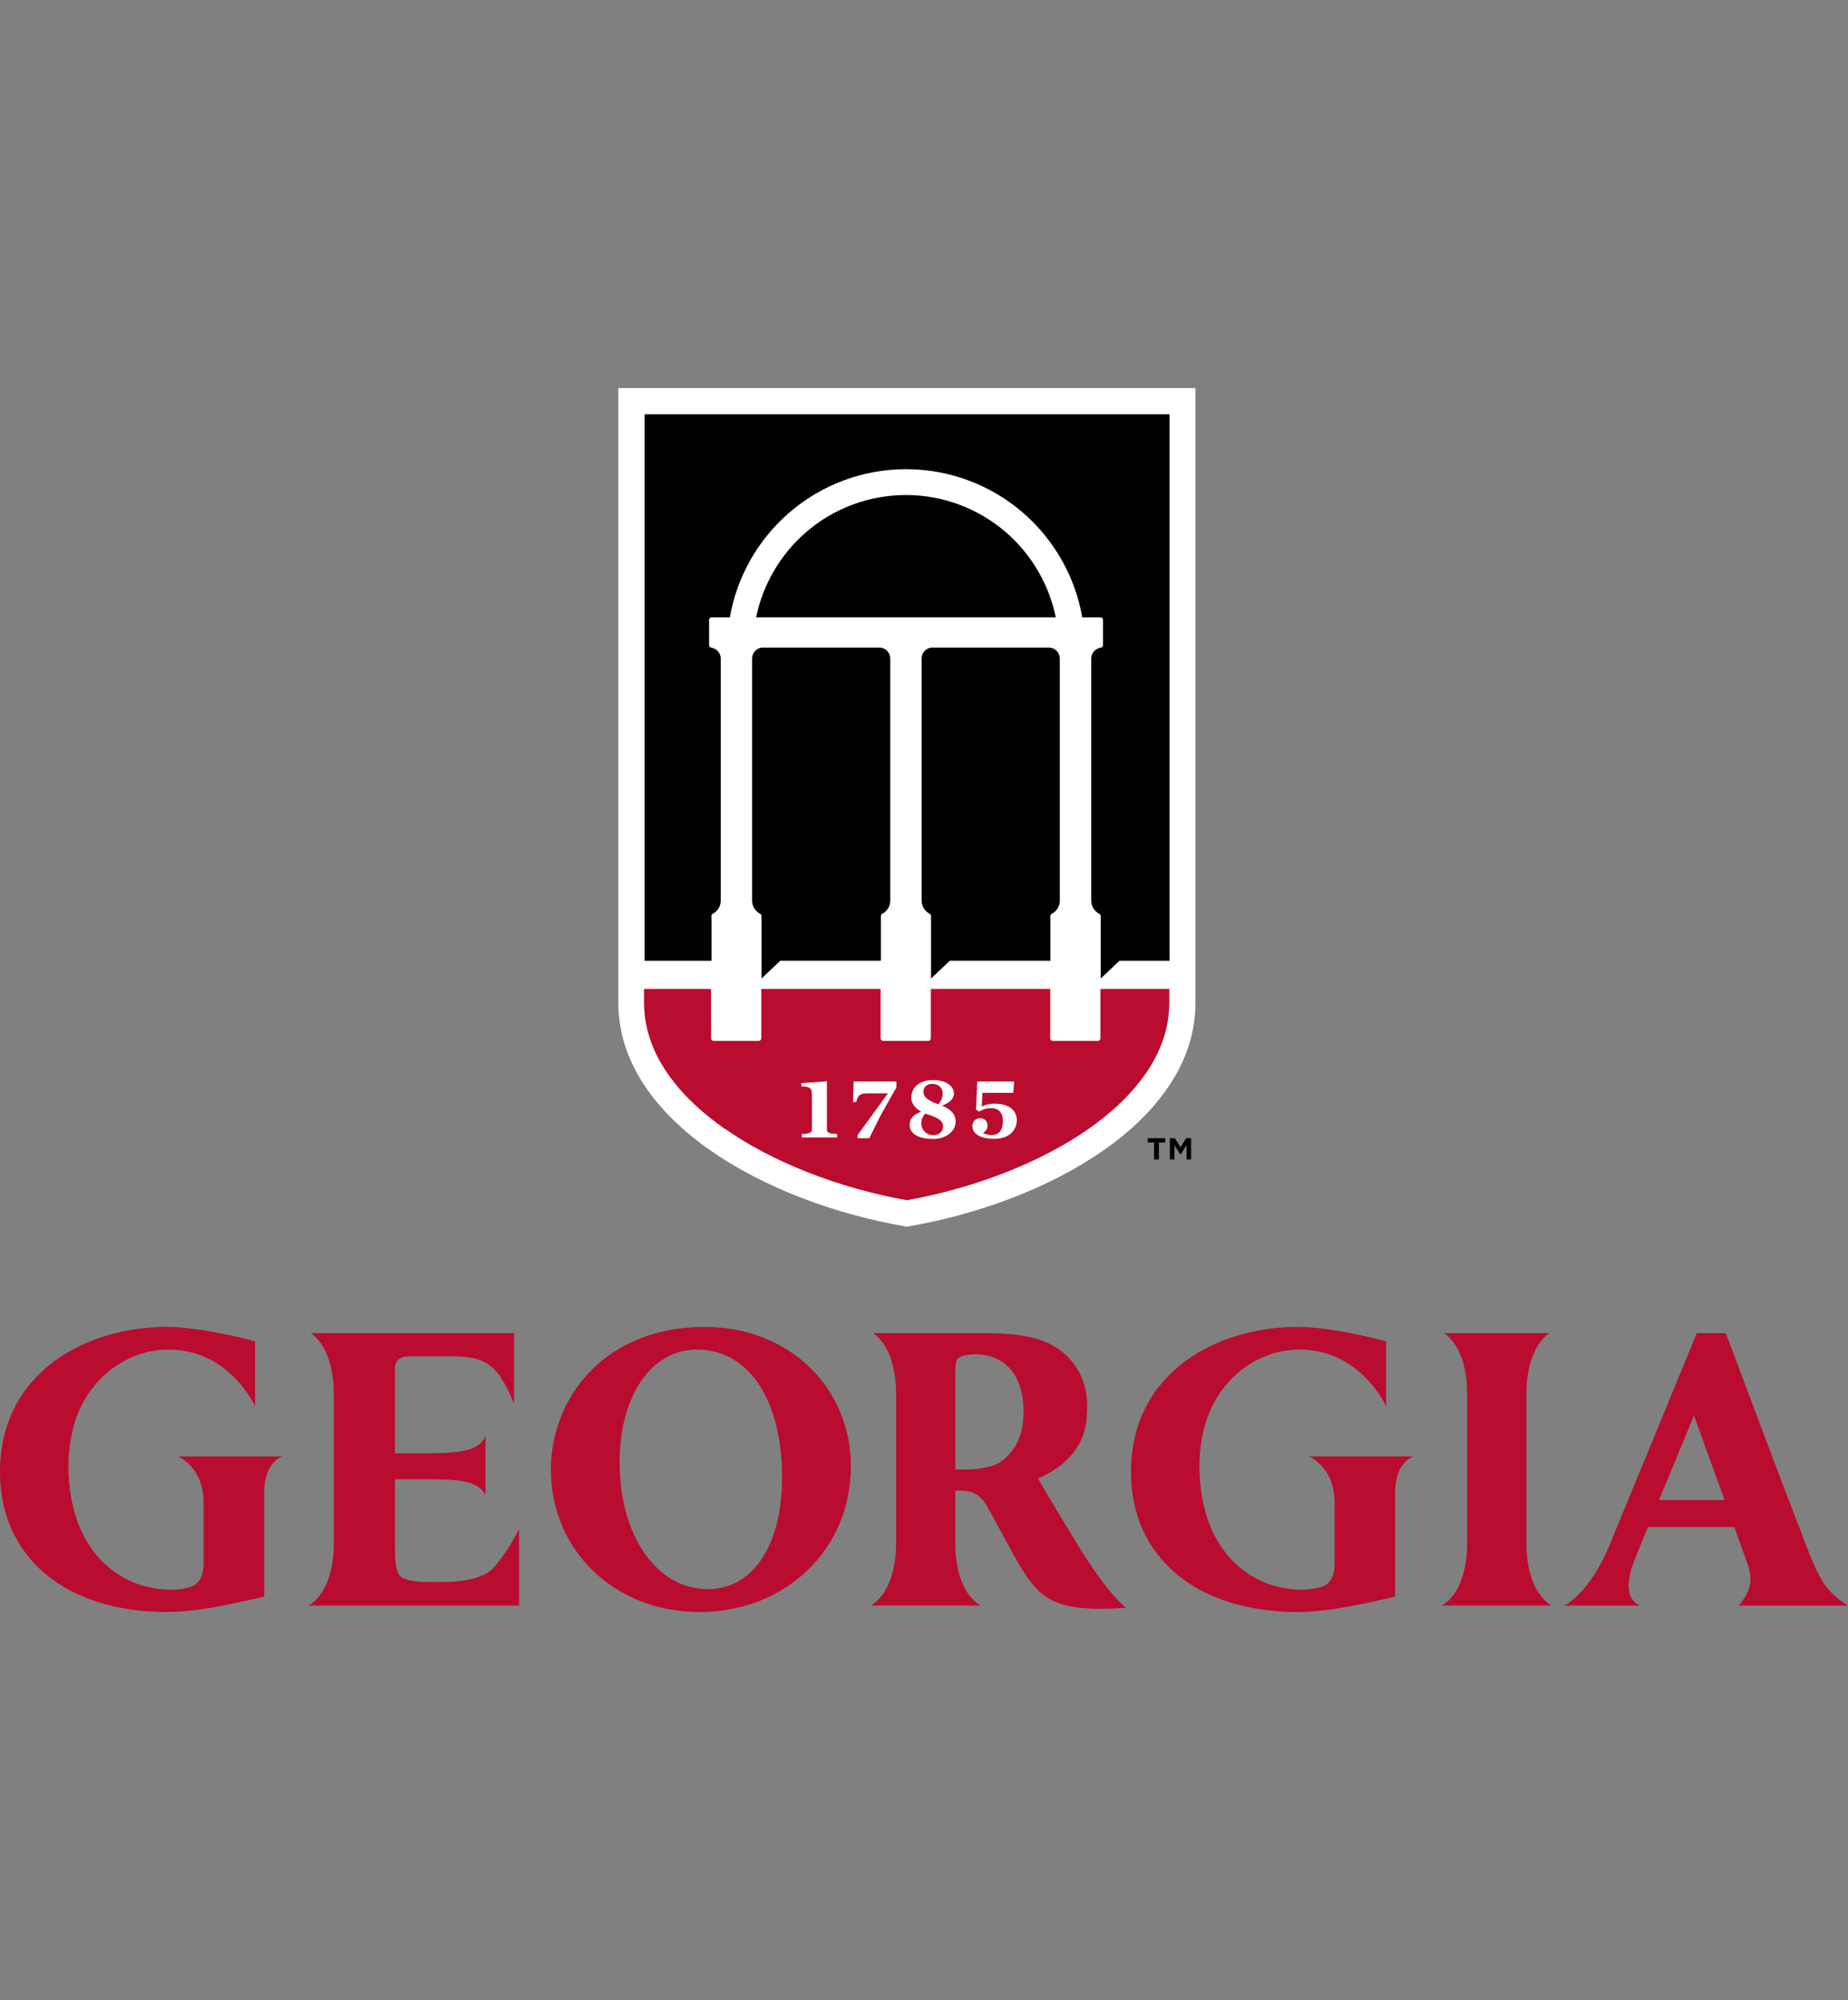 <?xml version="1.0" encoding="UTF-8"?>
<svg id="a" xmlns="http://www.w3.org/2000/svg" viewBox="0 0 332.7 360">
  <rect x="0" y="0" width="332.7" height="360" fill="#808080" stroke="none"/>
  <defs>
    <style>
      .b {
        fill: #010101;
      }

      .c {
        fill: #ba0c2f;
      }

      .d {
        fill: #fff;
      }
    </style>
  </defs>
  <path class="d" d="M215.22,69.85v110.65c0,21.11-26.4,35.96-51.95,40.29-25.55-4.33-51.95-19.18-51.95-40.29v-110.65h103.9Z"/>
  <path class="b" d="M181.14,95.84c-5-4.34-11.41-6.74-18.04-6.74s-13.04,2.39-18.04,6.74c-4.56,3.96-7.73,9.38-8.93,15.26h53.94c-1.2-5.89-4.37-11.3-8.93-15.26"/>
  <path class="b" d="M158.54,116.56h-21.43c-.94.13-1.66.92-1.71,1.89v43.64c0,1.01.56,1.92,1.45,2.38.15.08.25.24.25.41v11.24l3.38-3.2h18.11v-8.04c0-.17.09-.33.25-.41.89-.46,1.44-1.37,1.44-2.38v-43.55c0-.99-.74-1.84-1.73-1.97"/>
  <path class="b" d="M189.06,116.56h-21.43c-.93.13-1.66.92-1.71,1.89v43.64c0,1.01.56,1.92,1.45,2.38.15.08.25.24.25.41v11.24l3.38-3.2h18.11v-8.04c0-.17.09-.33.25-.41.89-.46,1.44-1.37,1.44-2.38v-43.55c0-.99-.74-1.84-1.73-1.97"/>
  <path class="c" d="M130.41,203.1c8.58,6.04,20.51,10.73,32.85,12.93,12.34-2.2,24.28-6.89,32.85-12.93,6.57-4.63,14.4-12.3,14.4-22.6v-2.5h-12.4v8.89c0,.25-.2.46-.46.46h-8.12c-.25,0-.46-.2-.46-.46v-8.89h-21.49v8.89c0,.25-.2.46-.46.46h-8.12c-.25,0-.46-.2-.46-.46v-8.89h-21.49v8.89c0,.25-.2.46-.46.46h-8.12c-.25,0-.46-.2-.46-.46v-8.89h-12.06v2.5c0,10.3,7.83,17.98,14.41,22.6"/>
  <path class="b" d="M128.07,164.87c0-.17.1-.33.25-.4.89-.46,1.44-1.37,1.44-2.38v-43.55c0-.99-.74-1.83-1.71-1.97-.23-.03-.39-.22-.39-.45v-4.55c0-.25.2-.46.46-.46h3.28c1.26-7.26,5.03-13.93,10.62-18.78,5.85-5.08,13.34-7.88,21.1-7.88s15.25,2.8,21.1,7.88c5.59,4.86,9.36,11.52,10.62,18.78h3.28c.25,0,.46.2.46.46v4.55c0,.23-.17.42-.4.45-.95.13-1.67.92-1.72,1.89v43.64c0,1.01.55,1.92,1.45,2.38.15.08.25.24.25.41v11.24l3.38-3.2h0s9.02,0,9.02,0v-98.36h-94.52v98.36h12.06v-8.04Z"/>
  <path class="d" d="M148.87,203.33v-8.7l-4.6.32v.6s.07,0,.11,0c.77,0,1.23.12,1.49.38.21.21.3.5.3.99v6.42c0,.59-.59.73-1.82.77v.62h6.36v-.62c-1.25-.05-1.84-.18-1.84-.77"/>
  <path class="d" d="M154.16,198.35c.29-1.21.61-1.56,2.06-1.56h3.64l-.07.09-5.4,7.43v.56h2.1l2.05-4.11,2.84-5.03v-1.07h-7.7l-.1,3.69h.58Z"/>
  <path class="d" d="M169.59,199l.14-.05c1.32-.5,2-1.22,2-2.14,0-1.16-1.17-2.41-3.73-2.41-2.38,0-3.93,1.24-3.93,3.15,0,1,.56,1.83,1.68,2.47l.1.06-.11.04c-1.31.52-1.98,1.29-1.98,2.3,0,1.64,1.56,2.58,4.27,2.58,2.29,0,4.02-1.36,4.02-3.16,0-1.2-.76-2.11-2.32-2.77l-.14-.06ZM167.77,195.08c1.18,0,1.94.68,1.94,1.73,0,.74-.23,1.31-.76,1.91l-.03.03h-.04c-1.33-.5-2.63-1.07-2.63-2.26,0-.92.76-1.41,1.51-1.41M168.01,204.32c-1.33,0-2.16-1.09-2.16-2.11,0-.67.23-1.22.72-1.75l.03-.03.04.02c.16.07.35.14.54.19,1.92.63,2.6,1.18,2.6,2.09,0,.96-.69,1.59-1.77,1.59"/>
  <path class="d" d="M179.22,198.64c-.92,0-1.63.15-2.38.48l-.09.04v-.09s.12-2.37.12-2.37h5.55l.16-2.04h-6.65l-.21,5.02.5.4c.73-.39,1.33-.62,2.22-.62,1.35,0,2.12.85,2.12,2.34,0,1.66-.71,2.5-2.11,2.5-.48,0-1.19-.18-1.42-.35l-.07-.06.08-.04c.37-.19.75-.67.75-1.23,0-.67-.4-1.34-1.29-1.34s-1.44.56-1.44,1.39c0,1.45,1.49,2.31,3.99,2.31,2.75,0,4.01-1.72,4.01-3.32,0-2.21-1.99-3-3.84-3"/>
  <path class="c" d="M126.96,238.83h-.05c-18.21,0-27.73,12.91-27.73,25.66,0,14.63,11.51,25.66,26.77,25.66s27.23-11.05,27.23-26.26c0-14.28-11.27-25.05-26.21-25.05M140.8,265.96c0,12.19-5.26,20.07-13.38,20.07-9.19,0-15.87-9.61-15.87-22.85,0-11.94,5.71-20.27,13.89-20.27h.05c9.3,0,15.31,9.05,15.31,23.06"/>
  <path class="c" d="M47.56,268.67v18.71l-1.95.44c-4.59,1.04-10.3,2.32-15.6,2.32-18.23,0-30.01-9.89-30.01-25.2,0-17.94,15.54-26.11,29.98-26.11,6.52,0,15.94,2.59,15.94,2.59v11.7s-4.53-10.21-15.59-10.21c-7.43,0-14.14,5.05-16.71,12.58-.85,2.63-1.31,5.47-1.31,8.19,0,15.51,9.27,22.45,18.45,22.45,1.37,0,3.22-.22,4.28-.85,1.06-.66,1.61-1.95,1.61-3.82v-11.06c0-6.38-4.6-8.26-4.6-8.26h18.84s-3.33.83-3.33,6.54"/>
  <path class="c" d="M251.17,268.67v18.71l-1.95.44c-4.59,1.04-10.3,2.32-15.6,2.32-18.23,0-30.01-9.89-30.01-25.2,0-17.94,15.54-26.11,29.98-26.11,6.52,0,15.95,2.59,15.95,2.59v11.7s-4.53-10.21-15.59-10.21c-7.43,0-14.14,5.05-16.71,12.58-.85,2.63-1.31,5.47-1.31,8.19,0,15.51,9.27,22.45,18.45,22.45,1.37,0,3.22-.22,4.28-.85,1.07-.66,1.61-1.95,1.61-3.82v-11.06c0-6.38-4.6-8.26-4.6-8.26h18.84s-3.33.83-3.33,6.54"/>
  <path class="c" d="M78.88,284.76c-3.22,0-4.97-.1-6.22-.67-1.32-.55-1.55-2.29-1.55-5.72v-12.12h6.03c5.45,0,9.18.3,10.27,2.95v-10.73c-1.04,2.63-4.6,3.1-10.27,3.1h-6.03v-15.31q0-2.14,2.7-2.14h7.27c4.46,0,6.65.74,8.47,2.99,1.82,2.24,3,5.62,3,5.62v-12.78h-36.61c1.15.77,4.16,3.5,4.16,11.1v26.58c-.01,9.4-4.6,11.35-4.6,11.35h37.95v-13.73s-2.03,4.05-4.53,6.87c-2.49,2.82-9.08,2.64-10.04,2.64"/>
  <path class="c" d="M184.27,254.11c0,3.76-1.11,6.47-3.49,8.53h0c-1.43,1.26-3.83,1.87-7.36,1.87h-1.43v-17.64c0-1.4.14-2.08.5-2.39.58-.47,1.68-.71,3.27-.71,4.12,0,8.52,2.72,8.52,10.35M193.96,277.96c-2.16-3.56-5.45-8.87-7.07-11.88,3.49-1.45,8.8-4.84,8.8-11.95h0c.03-.36.04-.72.04-1.09,0-4.29-1.85-7.92-5.21-10.24-3.1-2.09-6.9-2.86-14.02-2.86h-19.33c1.15.77,4.16,3.5,4.16,11.1v26.58c-.01,9.39-4.6,11.35-4.6,11.35h19.84s-4.59-1.96-4.59-11.35v-9.31h1.03c2.23,0,3.52.78,4.73,2.86.75,1.34,1.48,2.67,2.18,3.97,1.39,2.55,3.17,5.96,4.48,7.96,3.08,4.7,6.04,6.75,15.48,6.45,0,0,1.61-.06,2.84-.16,0,0-3.24-2.35-8.76-11.44"/>
  <path class="c" d="M279.39,288.98s-4.59-1.96-4.59-11.35v-26.58c0-7.59,2.99-10.33,4.15-11.1h-18.97c1.15.77,4.16,3.5,4.16,11.1v26.58c-.01,9.4-4.6,11.35-4.6,11.35h19.85Z"/>
  <path class="c" d="M332.7,288.98c-4.2-2.6-5.33-5.09-7.75-11.38-4.08-10.52-9.7-25.5-14.15-37.37l-.11-.28h-5.21l-15.6,37.9c-1.71,4.23-4.77,9.33-8.3,11.14h13.72c-2.94-1.23-2.27-5.08-1.06-8.11.23-.64,1.18-2.99,2.43-6.03h15.55c1.25,3.45,2.19,6.08,2.33,6.46.98,2.76.89,4.84-1.54,7.68h19.68ZM298.67,270c2.96-7.17,6.31-15.2,6.31-15.2,0,0,2.89,7.99,5.5,15.2h-11.81Z"/>
  <path class="b" d="M207.77,205.64h-1.14v-.77h3.16v.77h-1.15v3.06h-.87v-3.06ZM210.6,204.87h.92l1.01,1.62,1.01-1.62h.9v3.83h-.82v-2.59l-1.06,1.68h-.07l-1.06-1.68v2.59h-.82v-3.83Z"/>
</svg>